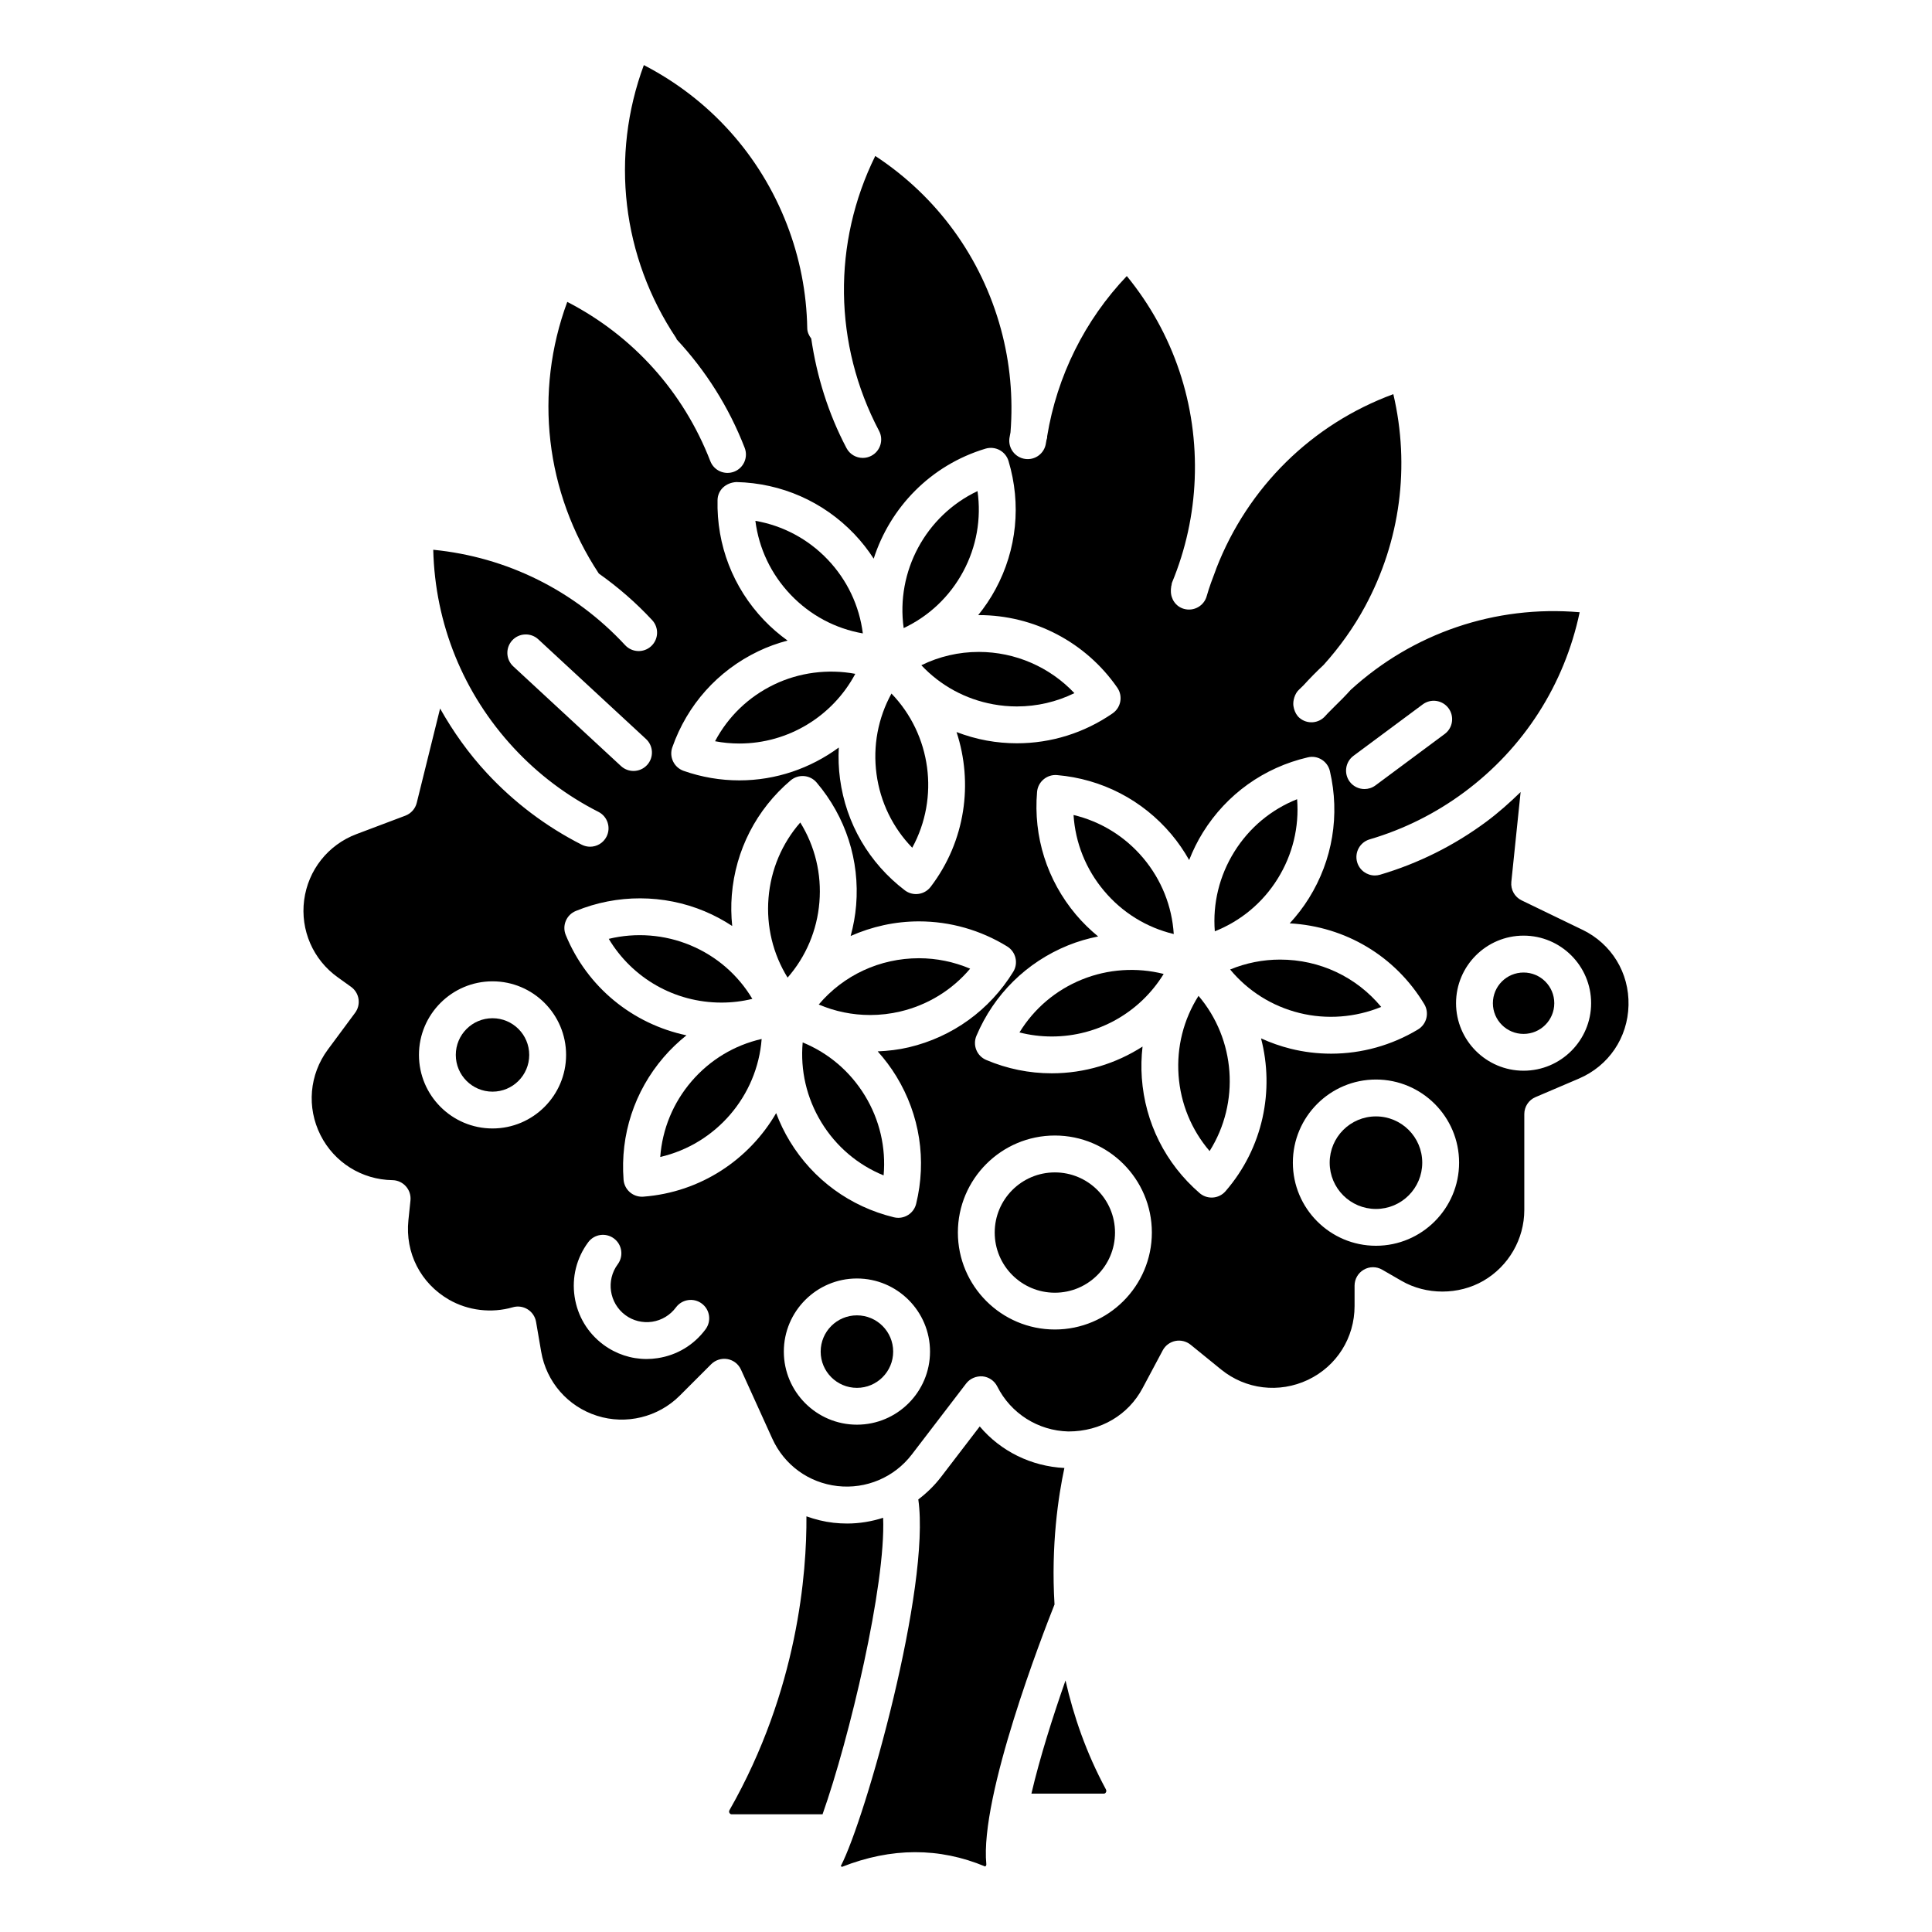 <?xml version="1.0" encoding="UTF-8"?>
<!-- Uploaded to: ICON Repo, www.iconrepo.com, Generator: ICON Repo Mixer Tools -->
<svg fill="#000000" width="800px" height="800px" version="1.1" viewBox="144 144 512 512" xmlns="http://www.w3.org/2000/svg">
 <g>
  <path d="m374.57 412.99c2.699 0 5.398-0.312 8.023-0.934 7.309-1.734 13.727-5.695 18.504-11.348-4.289-1.816-8.895-2.766-13.562-2.766-10.395 0-19.996 4.508-26.562 12.266 4.293 1.832 8.914 2.781 13.598 2.781z"/>
  <path d="m339.94 341.04c12.969 0 24.738-7.238 30.719-18.465-7.211-1.355-14.891-0.367-21.512 2.828-6.769 3.254-12.191 8.492-15.652 15.031 2.125 0.406 4.277 0.605 6.441 0.605h0.004z"/>
  <path d="m284.25 423.57c0 5.375-4.356 9.73-9.73 9.73s-9.73-4.356-9.73-9.73 4.356-9.73 9.73-9.73 9.73 4.356 9.73 9.73"/>
  <path d="m343.38 408.71c-3.793-6.356-9.484-11.309-16.414-14.199-6.848-2.859-14.484-3.438-21.637-1.703 6.231 10.406 17.453 16.887 29.848 16.887 2.777 0.004 5.519-0.328 8.203-0.984z"/>
  <path d="m356.08 361.97c-4.859 5.566-7.805 12.508-8.414 20.004-0.613 7.492 1.168 14.824 5.055 21.102 4.867-5.574 7.82-12.516 8.43-20.004 0.617-7.481-1.172-14.809-5.07-21.102z"/>
  <path d="m318.97 450.61c14.773-3.414 25.723-16.152 26.875-31.273-7.215 1.645-13.68 5.523-18.574 11.219-4.891 5.695-7.754 12.676-8.301 20.055z"/>
  <path d="m372.66 311.86c-0.93-7.34-4.152-14.16-9.336-19.598-5.188-5.43-11.852-8.969-19.141-10.234 0.93 7.328 4.16 14.141 9.352 19.582 5.188 5.441 11.844 8.98 19.125 10.25z"/>
  <path d="m426.37 589.34c-3.316 9.461-6.809 20.445-9.035 29.992h19.148c0.117 0 0.391 0 0.586-0.324 0.109-0.18 0.191-0.465 0-0.82-5.234-9.703-8.57-19.469-10.699-28.848z"/>
  <path d="m423.46 569.2c-0.965-15.77 1.039-28.836 2.613-36.168-8.801-0.441-16.891-4.445-22.434-11.012l-10.254 13.391c-1.758 2.293-3.801 4.262-6.023 5.953 3.301 23.172-13.949 84.516-20.547 97.168 0.09 0.078 0.195 0.145 0.305 0.211 13.07-5.168 25.82-5.191 37.969-0.102 0.262-0.203 0.316-0.383 0.297-0.617-1.754-18.027 15.059-61.246 18.074-68.824z"/>
  <path d="m378.04 546.23c-3.043 0.973-6.246 1.52-9.543 1.52-1.203 0-2.414-0.07-3.629-0.203-2.488-0.285-4.875-0.887-7.156-1.703 0.105 14.77-2.203 45.973-20.387 77.859-0.145 0.262-0.145 0.516-0.004 0.758 0.195 0.344 0.488 0.344 0.602 0.344h24.062c7.121-20.113 16.785-60.77 16.055-78.574z"/>
  <path d="m407.24 330.65c2.055 0.375 4.152 0.566 6.238 0.566 5.328 0 10.512-1.207 15.25-3.527-6.527-6.91-15.676-10.922-25.336-10.922-5.316 0-10.496 1.207-15.227 3.527 5.066 5.391 11.684 9.016 19.074 10.355z"/>
  <path d="m385.75 368.66c7.273-13.305 5.031-29.957-5.504-40.863-3.562 6.484-4.961 13.895-3.961 21.332 1.004 7.445 4.312 14.223 9.465 19.531z"/>
  <path d="m380.7 502.19c0 5.305-4.301 9.605-9.605 9.605-5.309 0-9.609-4.301-9.609-9.605 0-5.309 4.301-9.609 9.609-9.609 5.305 0 9.605 4.301 9.605 9.609"/>
  <path d="m399.23 295.51c3.562-6.609 4.867-14.039 3.82-21.363-13.703 6.488-21.676 21.281-19.566 36.301 6.695-3.16 12.184-8.332 15.746-14.938z"/>
  <path d="m356.72 420.26c-0.66 7.375 1.031 14.727 4.934 21.141 3.906 6.414 9.656 11.297 16.512 14.09 0.656-7.359-1.039-14.707-4.949-21.129-3.914-6.422-9.66-11.305-16.496-14.102z"/>
  <path d="m428.5 359.98c0.469 7.375 3.266 14.379 8.105 20.129 4.836 5.754 11.262 9.699 18.453 11.422-0.469-7.387-3.262-14.391-8.098-20.145-4.84-5.742-11.266-9.684-18.461-11.406z"/>
  <path d="m456.33 428.96c0.535 7.492 3.414 14.461 8.227 20.086 8.086-12.828 6.891-29.582-2.938-41.133-3.965 6.254-5.82 13.559-5.289 21.047z"/>
  <path d="m510.03 410.84c-6.574-7.934-16.258-12.539-26.805-12.539-4.539 0-9.031 0.895-13.227 2.625 4.723 5.703 11.098 9.73 18.383 11.531 7.176 1.781 14.84 1.184 21.648-1.617z"/>
  <path d="m563.34 390.39-16.094-7.785c-1.852-0.895-2.938-2.848-2.727-4.894l2.461-23.809c-2.863 2.781-5.852 5.457-9.109 7.875-8.523 6.316-17.996 11.039-28.145 14.035-0.457 0.133-0.93 0.195-1.379 0.195-2.109 0-4.055-1.379-4.684-3.504-0.762-2.586 0.719-5.301 3.305-6.062 9.051-2.664 17.484-6.871 25.082-12.508 15.809-11.727 26.539-28.52 30.578-47.684-22.398-1.93-44.223 5.547-60.676 20.57-1.406 1.559-2.879 3.055-4.394 4.519-0.762 0.812-1.586 1.539-2.32 2.383-1.762 2.047-4.852 2.269-6.883 0.504-0.719-0.621-1.125-1.422-1.387-2.266-0.02-0.059-0.027-0.113-0.047-0.172-0.125-0.461-0.199-0.914-0.184-1.391-0.004-0.332 0.055-0.648 0.117-0.977 0.047-0.191 0.078-0.379 0.145-0.566 0.262-0.801 0.652-1.562 1.328-2.16 0.379-0.336 0.715-0.711 1.09-1.051 1.723-1.891 3.504-3.707 5.356-5.43 4.242-4.719 7.957-9.887 10.996-15.52 9.352-17.34 11.949-37.133 7.481-56.238-21.656 7.977-38.551 24.707-46.887 46.117-0.051 0.156-0.113 0.312-0.164 0.473-0.871 2.281-1.738 4.562-2.41 6.945-0.723 2.586-3.418 4.102-6.027 3.367-2.176-0.613-3.496-2.617-3.465-4.777-0.023-0.328 0.027-0.648 0.074-0.984 0.02-0.09-0.004-0.176 0.02-0.266 0.02-0.07 0.051-0.133 0.07-0.203 0.059-0.25 0.043-0.5 0.145-0.746 3.617-8.754 5.637-17.977 6.008-27.414 0.777-19.699-5.582-38.621-17.996-53.812-11.133 11.68-18.5 26.527-21.105 42.445-0.012 0.152-0.008 0.301-0.02 0.453-0.016 0.191-0.121 0.348-0.156 0.531-0.043 0.293-0.117 0.578-0.156 0.875-0.367 2.668-2.82 4.543-5.508 4.164-2.668-0.375-4.531-2.84-4.16-5.512 0.074-0.523 0.203-1.031 0.285-1.555 0.723-9.207-0.109-18.391-2.531-27.305-5.168-19.02-16.91-35.148-33.309-45.922-11.371 23.043-11.082 49.922 1.008 72.867 1.254 2.383 0.34 5.34-2.043 6.59-0.723 0.387-1.504 0.566-2.273 0.566-1.754 0-3.449-0.945-4.32-2.606-4.863-9.234-7.875-19.051-9.34-29.02-0.594-0.785-1.043-1.691-1.059-2.723-0.16-9.453-1.98-18.719-5.394-27.543-7.117-18.375-20.48-33.203-37.91-42.211-8.914 24.098-5.828 50.797 8.582 72.367 0.074 0.109 0.078 0.234 0.141 0.348 7.672 8.246 13.816 17.918 18 28.719 0.977 2.516-0.273 5.344-2.789 6.316-2.512 0.961-5.34-0.266-6.316-2.785-7.125-18.387-20.484-33.219-37.91-42.211-8.863 23.953-5.84 50.488 8.363 71.992 5.066 3.586 9.816 7.691 14.137 12.348 1.832 1.977 1.715 5.066-0.266 6.898-1.977 1.832-5.062 1.711-6.898-0.262-13.43-14.492-31.336-23.359-50.855-25.285 0.469 19.609 7.957 38.113 21.371 52.555 6.445 6.941 13.984 12.629 22.41 16.906 2.402 1.219 3.363 4.164 2.141 6.566-0.859 1.695-2.574 2.668-4.356 2.668-0.742 0-1.5-0.172-2.207-0.527-9.453-4.805-17.91-11.188-25.137-18.969-4.879-5.254-8.969-11.031-12.406-17.129l-6.191 25.004c-0.383 1.559-1.512 2.82-3.016 3.394l-12.969 4.894c-7.504 2.828-12.812 9.523-13.852 17.48-1.039 7.945 2.359 15.777 8.871 20.434l3.559 2.555c1.062 0.762 1.777 1.918 1.977 3.211 0.203 1.289-0.121 2.613-0.898 3.66l-7.231 9.758c-4.902 6.625-5.652 15.305-1.941 22.672 3.644 7.234 10.949 11.805 19.055 11.926 1.371 0.02 2.668 0.617 3.574 1.641 0.914 1.023 1.348 2.383 1.207 3.742l-0.547 5.262c-0.887 8.633 3.231 16.684 10.75 21.027 5.066 2.91 11.273 3.648 16.906 2.019 1.34-0.395 2.773-0.191 3.953 0.547 1.18 0.738 1.984 1.945 2.223 3.312l1.352 7.887c1.375 8.027 7.047 14.543 14.805 17.008 7.707 2.461 16.211 0.367 21.914-5.328l8.34-8.34c1.133-1.125 2.738-1.629 4.324-1.355 1.574 0.285 2.906 1.328 3.57 2.789l8.297 18.285c3.18 7.004 9.648 11.707 17.293 12.578 7.551 0.852 15.027-2.281 19.684-8.371l14.402-18.812c1.023-1.336 2.684-2.008 4.336-1.895 1.676 0.16 3.148 1.168 3.906 2.676 3.594 7.164 10.816 11.734 18.844 11.93h0.031c8.566 0 15.875-4.398 19.637-11.48l5.34-10.012c0.688-1.289 1.914-2.199 3.344-2.492 1.41-0.281 2.91 0.078 4.043 0.996l8.09 6.574c6.504 5.277 15.352 6.356 23.008 2.738 7.621-3.629 12.355-11.137 12.355-19.582v-5.383c0-1.742 0.93-3.356 2.441-4.227 1.512-0.879 3.367-0.879 4.883 0l5.125 2.957c6.559 3.793 15.121 3.781 21.68-0.008 6.691-3.871 10.852-11.066 10.852-18.781v-25.414c0-1.957 1.168-3.727 2.969-4.488l11.484-4.902c7.918-3.383 12.961-10.832 13.164-19.445 0.207-8.598-4.481-16.27-12.23-20.02zm-60.652-46.09 18.352-13.629c2.172-1.609 5.219-1.152 6.832 1.012 1.602 2.168 1.152 5.227-1.012 6.832l-18.352 13.629c-0.879 0.648-1.895 0.961-2.906 0.961-1.492 0-2.969-0.68-3.93-1.969-1.594-2.168-1.145-5.227 1.016-6.836zm-180.52-2.242c3.949-11.262 12.027-20.301 22.75-25.449 2.5-1.207 5.117-2.144 7.797-2.852-2.215-1.598-4.312-3.394-6.238-5.41-8.223-8.613-12.594-19.914-12.32-31.832 0.066-2.695 2.207-4.609 4.996-4.766 11.93 0.281 23.023 5.168 31.242 13.773 1.938 2.031 3.644 4.223 5.144 6.527 4.348-13.527 15.043-24.773 29.652-29.156 1.234-0.363 2.578-0.234 3.719 0.383 1.137 0.617 1.984 1.652 2.359 2.898 3.426 11.434 2.207 23.5-3.438 33.961-1.328 2.461-2.879 4.754-4.598 6.883 0.059 0 0.113-0.012 0.168-0.012 14.648 0 28.367 7.195 36.699 19.242 1.531 2.219 0.98 5.258-1.238 6.793-7.512 5.191-16.285 7.938-25.375 7.938-2.672 0-5.363-0.242-7.988-0.719-2.766-0.504-5.434-1.277-8.004-2.258 4.438 13.5 2.391 28.891-6.859 41.02-0.961 1.258-2.414 1.918-3.883 1.918-1.031 0-2.07-0.324-2.957-0.996-9.492-7.238-15.594-17.723-17.18-29.512-0.375-2.793-0.469-5.578-0.324-8.332-7.484 5.5-16.637 8.707-26.344 8.707h-0.004c-5.023 0-10-0.844-14.777-2.523-1.223-0.434-2.227-1.328-2.785-2.492-0.57-1.172-0.645-2.516-0.215-3.734zm-42.148-21.465c-1.98-1.832-2.098-4.918-0.266-6.902 1.824-1.969 4.926-2.09 6.898-0.266l28.551 26.422c1.98 1.832 2.102 4.918 0.266 6.902-0.961 1.035-2.269 1.562-3.582 1.562-1.188 0-2.379-0.434-3.316-1.297zm-5.496 122.46c-10.75 0-19.496-8.746-19.496-19.496s8.746-19.496 19.496-19.496 19.496 8.746 19.496 19.496-8.75 19.496-19.496 19.496zm56.461 53.215c-3.078 4.164-7.586 6.879-12.691 7.652-0.98 0.152-1.969 0.23-2.941 0.23-4.102 0-8.086-1.309-11.449-3.801-4.156-3.082-6.867-7.602-7.629-12.73-0.766-5.125 0.512-10.238 3.594-14.398 1.609-2.18 4.664-2.625 6.828-1.016 2.164 1.609 2.617 4.664 1.016 6.828-3.164 4.266-2.258 10.309 2.008 13.477 2.051 1.527 4.586 2.129 7.109 1.766 2.531-0.387 4.777-1.742 6.312-3.812 1.602-2.16 4.664-2.625 6.828-1.016 2.168 1.594 2.621 4.652 1.016 6.82zm18.703-57.281c-7.137 12.285-19.992 20.988-35.199 22.141-0.125 0.008-0.25 0.012-0.375 0.012-2.527 0-4.664-1.953-4.863-4.512-0.902-11.906 2.871-23.422 10.625-32.449 1.848-2.148 3.875-4.078 6.043-5.809-14.23-3.008-26.289-12.719-31.988-26.586-1.023-2.496 0.168-5.344 2.66-6.367 10.949-4.5 23.281-4.457 34.141 0.078 2.582 1.078 5.016 2.398 7.309 3.898-0.273-2.707-0.328-5.453-0.102-8.223 0.969-11.867 6.508-22.648 15.594-30.363 2.059-1.734 5.133-1.488 6.879 0.566 7.723 9.102 11.445 20.637 10.477 32.492-0.23 2.797-0.734 5.527-1.457 8.18 5.602-2.481 11.719-3.871 18.105-3.871 8.242 0 16.332 2.301 23.387 6.648 2.293 1.418 3.008 4.426 1.59 6.719-6.262 10.156-16.086 17.262-27.664 20.004-2.703 0.645-5.477 0.957-8.25 1.082 1.832 2.043 3.508 4.258 4.965 6.652 6.191 10.172 8.047 22.152 5.227 33.73-0.539 2.231-2.539 3.727-4.738 3.727-0.383 0-0.77-0.043-1.156-0.141-11.598-2.82-21.391-9.965-27.574-20.129-1.461-2.398-2.66-4.906-3.633-7.481zm21.406 82.566c-10.68 0-19.371-8.688-19.371-19.367 0-10.684 8.688-19.375 19.371-19.375 10.68 0 19.371 8.688 19.371 19.375 0 10.676-8.691 19.367-19.371 19.367zm52.457-25.223c-14.176 0-25.703-11.531-25.703-25.703 0-14.176 11.531-25.703 25.703-25.703s25.703 11.531 25.703 25.703-11.531 25.703-25.703 25.703zm54.637-77.156c3.582 13.75 0.578 28.98-9.41 40.508-0.844 0.98-2.047 1.582-3.336 1.672-0.121 0.008-0.234 0.012-0.352 0.012-1.168 0-2.309-0.418-3.195-1.195-9.027-7.816-14.461-18.656-15.301-30.523-0.199-2.797-0.121-5.566 0.191-8.297-7.031 4.516-15.316 7.086-24.059 7.086h-0.004c-5.977 0-11.82-1.188-17.367-3.539-1.191-0.504-2.137-1.461-2.621-2.656-0.488-1.203-0.477-2.551 0.027-3.738 4.648-10.988 13.277-19.508 24.301-23.98 2.582-1.043 5.25-1.816 7.957-2.356-2.109-1.734-4.086-3.652-5.883-5.785-7.664-9.109-11.324-20.664-10.301-32.539 0.234-2.684 2.625-4.664 5.281-4.441 11.891 1.023 22.652 6.598 30.312 15.695 1.801 2.141 3.363 4.43 4.711 6.816 0.996-2.531 2.203-5 3.672-7.356 6.301-10.105 16.156-17.156 27.766-19.852 2.617-0.641 5.25 1.016 5.859 3.648 2.703 11.633 0.723 23.586-5.562 33.68-1.496 2.402-3.211 4.621-5.086 6.66 14.754 0.828 27.957 8.645 35.66 21.414 0.668 1.113 0.863 2.441 0.555 3.699-0.312 1.258-1.105 2.34-2.219 3.008-6.973 4.203-14.938 6.418-23.035 6.418-3.609 0-7.215-0.438-10.715-1.309-2.727-0.676-5.344-1.609-7.848-2.75zm30.457 54.965c-12.148 0-22.023-9.883-22.023-22.031 0-12.148 9.879-22.023 22.023-22.023 12.148 0 22.031 9.879 22.031 22.023 0 12.148-9.883 22.031-22.031 22.031zm39.121-46.391c-9.871 0-17.898-8.027-17.898-17.898s8.027-17.898 17.898-17.898c9.871 0 17.898 8.027 17.898 17.898 0.004 9.867-8.027 17.898-17.898 17.898z"/>
  <path d="m520.91 452.12c0 6.773-5.492 12.266-12.266 12.266s-12.266-5.492-12.266-12.266c0-6.773 5.492-12.262 12.266-12.262s12.266 5.488 12.266 12.262"/>
  <path d="m555.9 409.86c0 4.496-3.641 8.137-8.137 8.137-4.492 0-8.133-3.641-8.133-8.137 0-4.492 3.641-8.133 8.133-8.133 4.496 0 8.137 3.641 8.137 8.133"/>
  <path d="m430.73 403.58c-6.961 2.82-12.699 7.715-16.562 14.027 2.793 0.711 5.656 1.074 8.555 1.074h0.004c12.234 0 23.383-6.363 29.656-16.578-7.144-1.809-14.777-1.312-21.652 1.477z"/>
  <path d="m482.59 376.88c3.973-6.375 5.738-13.703 5.156-21.082-6.871 2.727-12.668 7.543-16.641 13.926-3.973 6.383-5.746 13.711-5.168 21.078 6.883-2.731 12.688-7.547 16.652-13.922z"/>
  <path d="m439.49 470.64c0 8.801-7.137 15.941-15.941 15.941s-15.941-7.141-15.941-15.941c0-8.805 7.137-15.941 15.941-15.941s15.941 7.137 15.941 15.941"/>
 </g>
</svg>